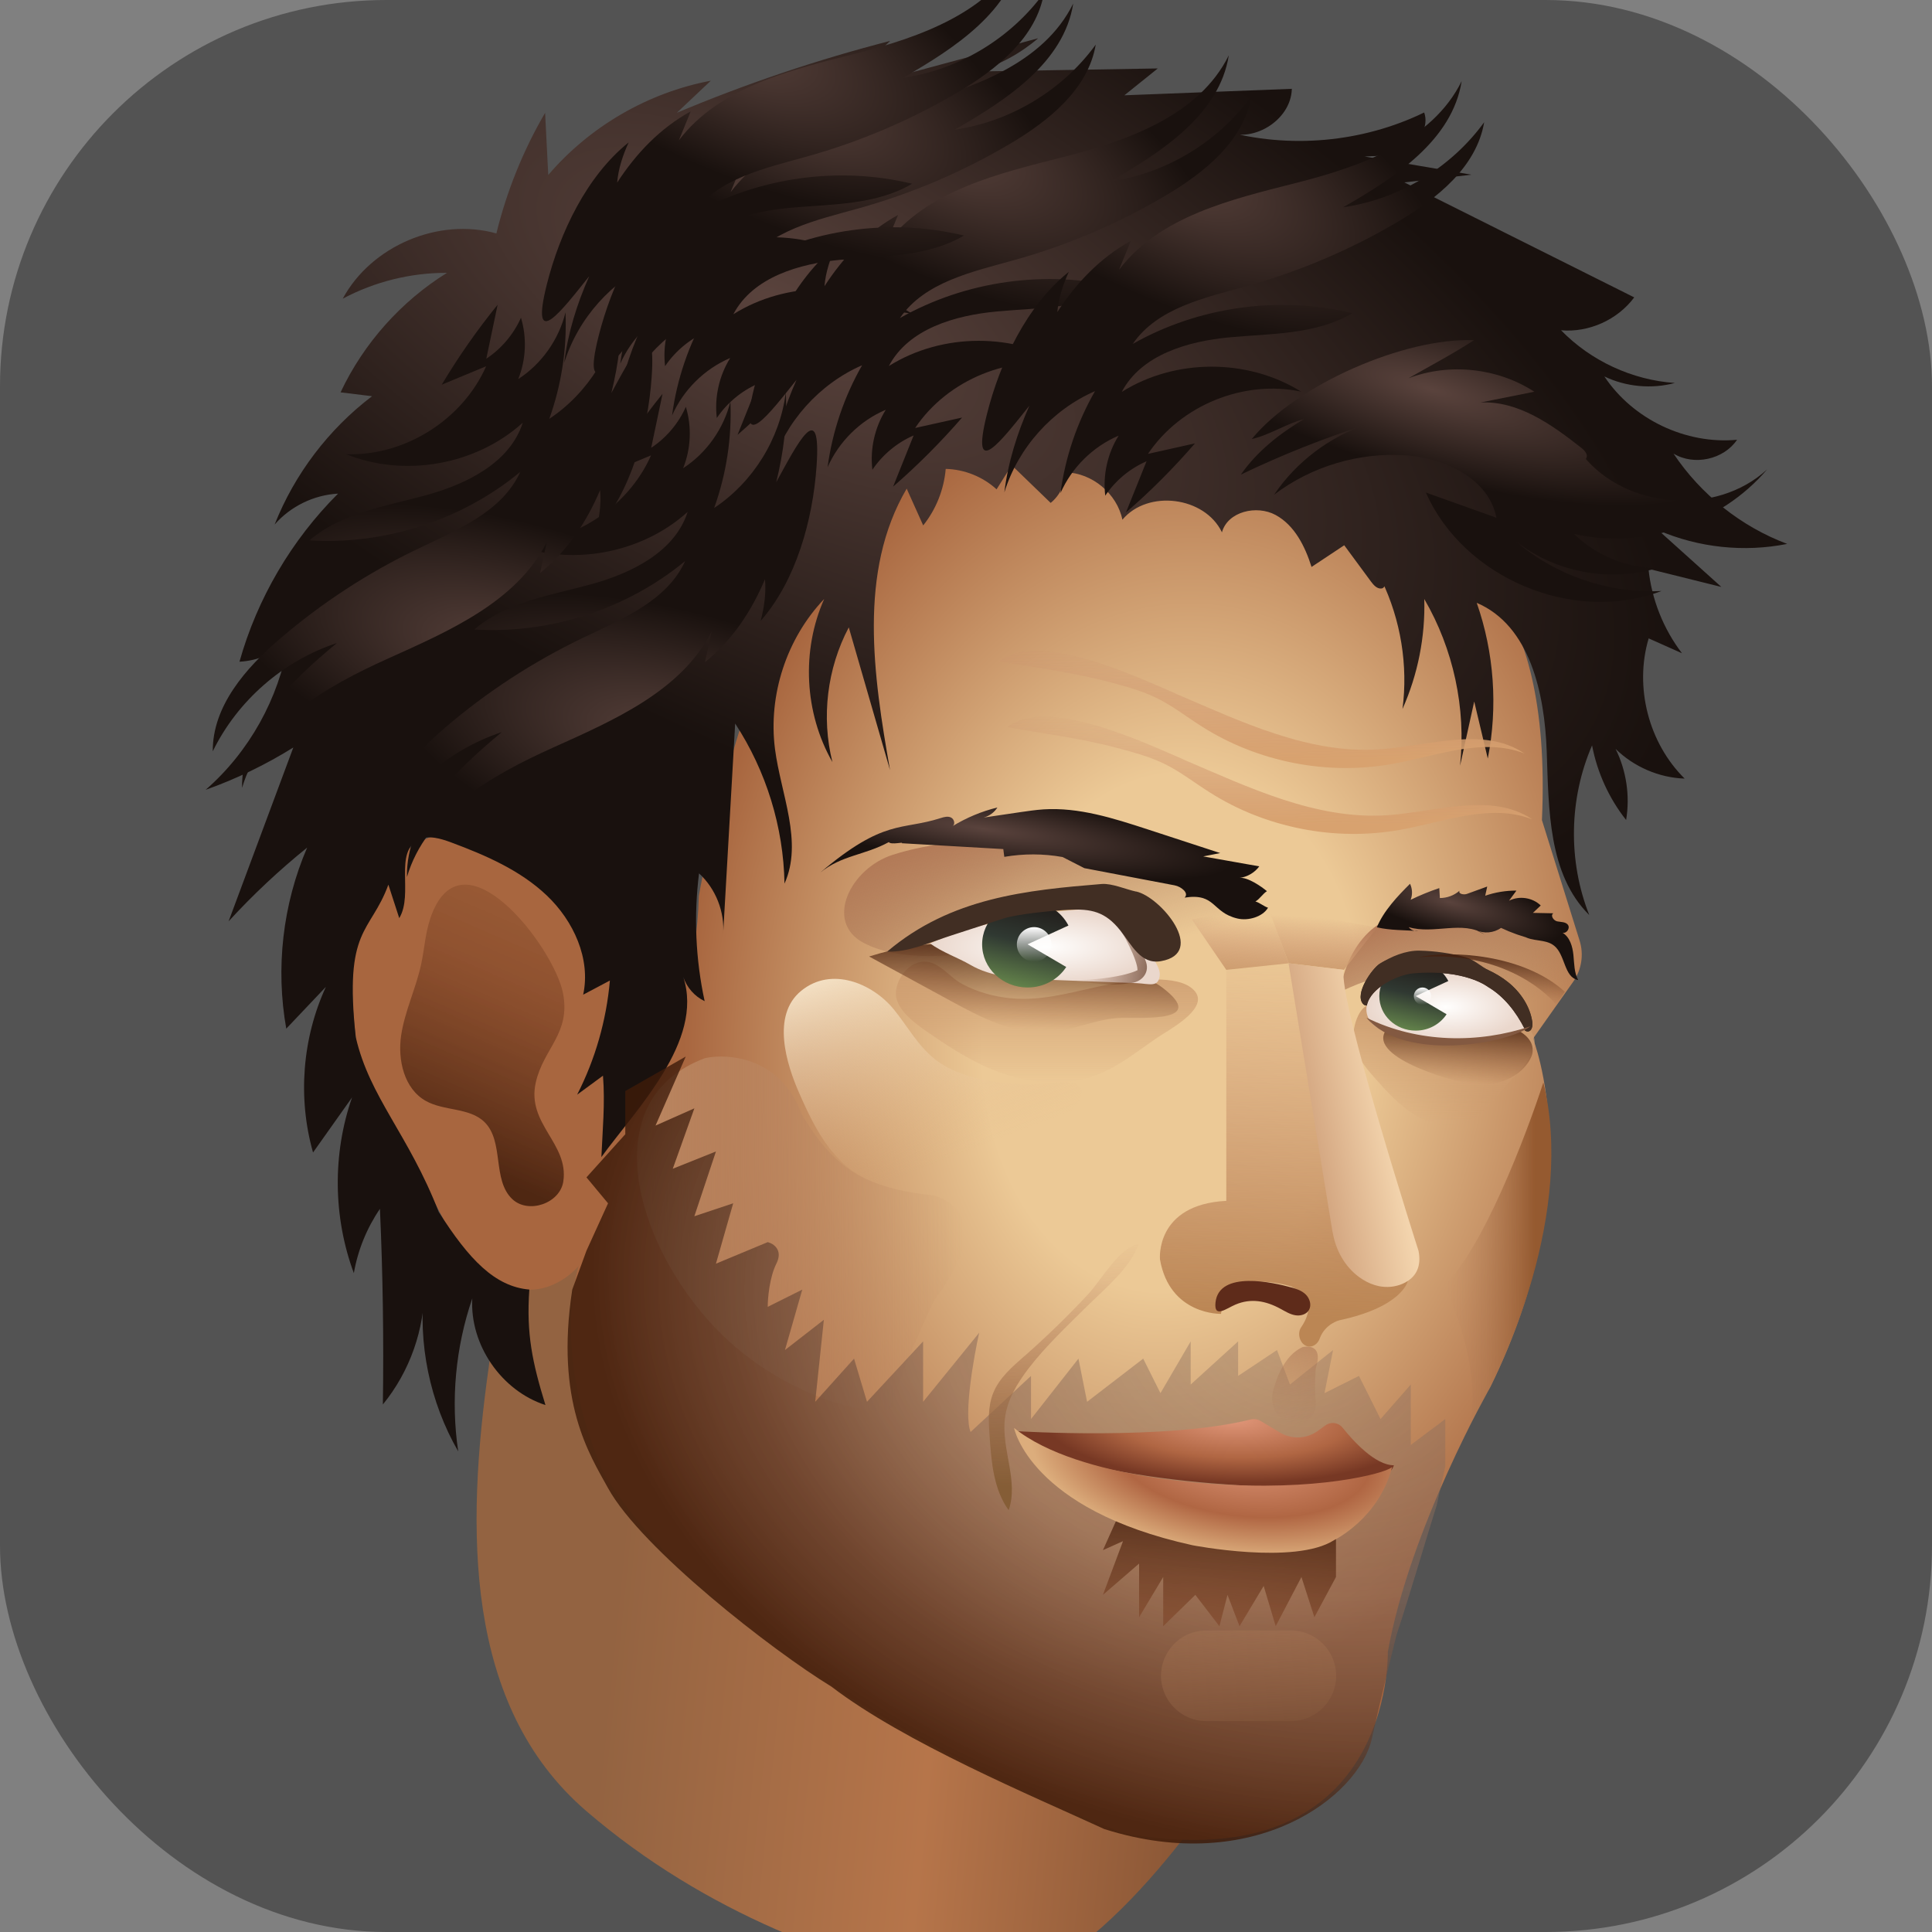 <svg width="40" height="40" viewBox="0 0 40 40" fill="none" xmlns="http://www.w3.org/2000/svg">
<rect x="0" y="0" width="40" height="40" fill="#808080" stroke="none"/>
<rect width="40" height="40" rx="8" fill="black" fill-opacity="0.35"/>
<g clip-path="url(#clip0_13923_534)">
<path d="M12.138 37.495C9.595 35.307 9.65 31.631 10.118 28.309C10.209 27.66 10.259 27.027 10.236 26.467L11.979 26.213C11.979 26.213 18.998 33.233 19.089 32.863C19.181 32.493 25.185 37.111 25.185 37.111C25.185 37.111 22.267 41.635 19.857 41.14C17.508 40.657 14.627 39.635 12.138 37.495Z" fill="url(#paint0_linear_13923_534)"/>
<path d="M29.221 11.098C30.062 11.246 32.146 12.102 31.924 16.979L32.704 19.474C32.795 19.763 32.745 20.08 32.57 20.328L31.739 21.504C31.739 21.504 32.94 24.46 30.861 28.708C30.861 28.708 29.194 31.619 28.733 34.205C28.733 34.205 28.862 38.951 23.283 37.957C23.283 37.957 15.393 35.08 12.53 30.555C12.53 30.555 11.422 28.34 11.976 26.215C11.976 26.215 10.684 27.785 9.206 25.291C9.206 25.291 8.375 23.72 7.451 21.967C7.451 21.967 7.095 20.451 7.465 19C7.939 17.144 10.303 16.481 11.613 17.878C11.65 17.917 11.686 17.959 11.722 18.001C11.768 18.057 11.809 18.119 11.845 18.184L13.084 20.396C13.084 20.396 14.376 21.688 14.469 18.548C14.469 18.548 15.207 14.3 16.5 12.453C16.5 12.453 17.695 10.097 19.172 9.543C19.172 9.543 24.303 9.647 28.365 10.898C28.645 10.984 28.931 11.046 29.219 11.096L29.221 11.098Z" fill="url(#paint1_radial_13923_534)"/>
<path d="M24.095 21.397C23.567 21.73 23.119 22.161 22.467 22.333C21.892 22.484 21.243 22.401 20.694 22.201C20.145 22.001 19.683 21.697 19.235 21.39C18.947 21.192 18.651 20.973 18.564 20.69C18.478 20.407 18.742 19.919 19.132 19.909C19.433 19.902 19.646 20.216 19.884 20.351C20.248 20.558 20.701 20.674 21.161 20.68C21.752 20.685 22.315 20.511 22.887 20.396C23.32 20.309 24.254 20.165 24.641 20.435C25.118 20.768 24.417 21.195 24.097 21.397H24.095Z" fill="url(#paint2_linear_13923_534)"/>
<path d="M31.348 22.29C31.031 22.623 30.762 23.054 30.371 23.226C30.026 23.377 29.637 23.294 29.307 23.094C28.978 22.894 28.701 22.59 28.432 22.283C28.259 22.085 28.081 21.866 28.029 21.583C27.977 21.3 28.136 20.812 28.37 20.802C28.551 20.795 28.678 21.109 28.821 21.244C29.04 21.451 29.312 21.567 29.588 21.573C29.942 21.578 30.28 21.404 30.623 21.289C30.883 21.203 31.443 21.058 31.676 21.328C31.962 21.661 31.541 22.088 31.349 22.29H31.348Z" fill="url(#paint3_linear_13923_534)"/>
<path d="M16.593 23.06C16.164 21.891 15.087 21.804 14.602 21.906C12.307 22.753 13.123 25.721 14.807 27.491C16.311 29.072 18.506 29.447 18.506 29.062C18.506 28.754 19.068 27.497 19.349 26.907C20.329 25.615 20.038 24.984 19.349 24.753C17.895 24.599 17.257 24.183 16.593 23.06Z" fill="url(#paint4_linear_13923_534)"/>
<path d="M19.345 21.921C19.632 22.151 19.99 22.276 20.351 22.353C20.858 22.462 21.384 22.482 21.898 22.414C22.088 22.389 22.347 22.398 22.386 22.584C22.402 22.663 22.366 22.741 22.325 22.809C22.073 23.224 21.598 23.436 21.153 23.624L19.55 24.303C19.257 24.426 18.955 24.553 18.637 24.566C18.133 24.585 17.652 24.31 17.313 23.938C16.973 23.567 16.753 23.1 16.55 22.639C16.285 22.041 15.963 21.022 16.589 20.513C17.214 20.003 18.061 20.359 18.501 20.893C18.782 21.236 18.994 21.639 19.346 21.921H19.345Z" fill="url(#paint5_linear_13923_534)"/>
<path d="M19.631 19.78C18.81 19.835 18.25 19.717 17.878 19.52C17.061 19.087 17.606 17.975 18.488 17.696C19.796 17.28 21.295 17.392 22.044 17.546C23.579 17.708 24.521 18.106 25.066 18.507C25.63 18.923 25.718 19.853 25.093 20.173C24.732 20.359 24.33 20.262 24.099 20.138C23.67 19.852 23.027 19.185 22.759 18.887C21.401 18.672 20.108 19.393 19.631 19.78Z" fill="url(#paint6_linear_13923_534)"/>
<path d="M8.91 19.013C8.806 19.315 8.788 19.64 8.722 19.953C8.615 20.457 8.381 20.929 8.305 21.438C8.23 21.947 8.368 22.544 8.817 22.794C9.197 23.007 9.723 22.927 10.032 23.232C10.441 23.636 10.187 24.426 10.604 24.824C10.936 25.142 11.595 24.916 11.663 24.46C11.78 23.67 10.897 23.273 11.093 22.41C11.254 21.702 11.815 21.399 11.658 20.569C11.477 19.617 9.558 17.106 8.91 19.011V19.013Z" fill="url(#paint7_linear_13923_534)"/>
<path d="M14.147 20.228C14.219 20.444 14.382 20.63 14.589 20.728C14.401 19.862 14.362 18.963 14.473 18.082C14.819 18.4 15.009 18.881 14.971 19.351L15.221 14.981C15.863 15.96 16.222 17.124 16.242 18.294C16.631 17.43 16.167 16.445 16.045 15.505C15.902 14.388 16.287 13.216 17.064 12.401C16.588 13.469 16.653 14.761 17.234 15.777C17.001 14.847 17.125 13.836 17.573 12.989L18.427 15.943C18.081 13.984 17.764 11.831 18.772 10.117L19.114 10.878C19.38 10.546 19.544 10.133 19.58 9.708C19.966 9.717 20.349 9.87 20.633 10.131L20.947 9.633L21.753 10.412C21.941 10.26 22.057 10.022 22.062 9.779C22.613 9.792 23.127 10.22 23.238 10.76C23.765 10.129 24.945 10.28 25.299 11.021C25.418 10.59 26.017 10.449 26.41 10.662C26.803 10.875 27.02 11.312 27.154 11.738L27.831 11.289L28.383 12.038C28.439 12.115 28.515 12.199 28.608 12.183C28.701 12.167 28.692 11.981 28.605 12.013C29.001 12.835 29.155 13.775 29.037 14.679C29.355 13.966 29.511 13.182 29.488 12.402C30.091 13.435 30.356 14.663 30.229 15.853L30.522 14.524L30.803 15.705C31.014 14.636 30.935 13.511 30.574 12.481C31.677 12.951 31.98 14.357 32.023 15.555C32.066 16.752 32.052 18.101 32.904 18.945C32.461 17.828 32.483 16.536 32.962 15.433C33.069 15.995 33.314 16.531 33.667 16.977C33.75 16.481 33.673 15.957 33.449 15.505C33.828 15.877 34.348 16.102 34.879 16.12C34.132 15.383 33.834 14.223 34.134 13.217L34.824 13.525C34.438 13.021 34.195 12.408 34.13 11.777L35.639 12.152L34.336 10.98C35.169 11.339 36.112 11.439 37.002 11.261C36.048 10.903 35.213 10.238 34.648 9.391C35.072 9.649 35.687 9.515 35.964 9.105C34.902 9.204 33.807 8.682 33.217 7.794C33.667 8.01 34.195 8.058 34.677 7.929C33.794 7.869 32.937 7.472 32.32 6.838C32.895 6.889 33.49 6.621 33.835 6.157L29.075 3.776L30.465 3.617L28.253 3.24C28.553 3.231 28.866 3.219 29.13 3.076C29.395 2.933 29.588 2.611 29.486 2.329C28.201 2.953 26.685 3.088 25.311 2.701C25.904 2.999 26.73 2.504 26.746 1.839L23.279 1.973L23.971 1.417L20.225 1.48C20.69 1.344 21.126 1.108 21.494 0.792L17.337 1.914L18.429 0.847C16.923 1.235 15.445 1.732 14.012 2.336L14.717 1.671C13.418 1.916 12.21 2.617 11.351 3.623L11.286 2.336C10.832 3.113 10.491 3.959 10.277 4.833C9.079 4.498 7.687 5.09 7.096 6.184C7.757 5.831 8.506 5.646 9.254 5.649C8.304 6.239 7.528 7.109 7.051 8.123L7.703 8.203C6.806 8.884 6.1 9.813 5.686 10.86C6.014 10.483 6.499 10.247 6.999 10.22C6.036 11.18 5.326 12.39 4.958 13.7C5.328 13.68 5.691 13.532 5.97 13.285C5.773 14.463 5.158 15.567 4.258 16.352C4.892 16.127 5.502 15.832 6.073 15.476L4.733 19.075C5.235 18.527 5.78 18.016 6.359 17.549C5.854 18.72 5.702 20.042 5.927 21.297L6.747 20.432C6.258 21.495 6.161 22.733 6.481 23.861L7.289 22.721C6.881 23.89 6.896 25.2 7.326 26.359C7.408 25.884 7.594 25.427 7.866 25.028C7.927 26.377 7.946 27.727 7.927 29.078C8.484 28.397 8.795 27.517 8.786 26.638C8.647 27.811 8.897 29.027 9.487 30.05C9.329 28.992 9.431 27.895 9.778 26.883C9.724 27.841 10.38 28.795 11.293 29.09C11.022 28.211 10.895 27.616 10.959 26.699C10.245 26.638 9.708 26.073 9.083 25.091C8.457 23.482 7.653 22.721 7.366 21.474C7.117 19.193 7.668 19.334 8.041 18.316L8.266 19.009C8.568 18.507 8.146 17.639 8.674 17.385C8.879 17.285 9.124 17.362 9.337 17.44C10.052 17.706 10.77 18.016 11.322 18.541C11.874 19.066 12.235 19.851 12.074 20.594L12.627 20.301C12.555 21.123 12.325 21.929 11.949 22.664C12.128 22.533 12.305 22.401 12.484 22.271C12.53 22.835 12.475 23.398 12.451 23.956C13.165 22.969 14.58 21.556 14.147 20.23V20.228Z" fill="url(#paint8_radial_13923_534)"/>
<path d="M29.167 7.829C30.012 7.509 31.008 7.617 31.766 8.11L30.654 8.333C31.435 8.296 32.13 8.791 32.743 9.275C32.811 9.329 32.886 9.414 32.841 9.49C32.797 9.565 32.681 9.409 32.766 9.422C33.656 10.544 35.531 10.691 36.585 9.72C35.629 10.844 34.028 11.38 32.588 11.055C33.042 11.496 33.669 11.757 34.303 11.764C33.32 12.059 32.202 11.848 31.394 11.214C32.216 11.92 33.317 12.293 34.4 12.236C32.582 12.928 30.306 11.975 29.521 10.197L30.981 10.719C30.829 9.918 29.927 9.484 29.112 9.427C28.143 9.359 27.153 9.654 26.379 10.242C26.84 9.559 27.534 9.036 28.318 8.778C27.409 9.075 26.553 9.411 25.691 9.826C26.024 9.345 26.501 8.971 27.001 8.675C26.626 8.773 26.283 9.009 25.917 9.089C26.844 7.96 29.089 6.984 30.518 7.043C30.084 7.325 29.618 7.57 29.165 7.829H29.167Z" fill="url(#paint9_radial_13923_534)"/>
<path d="M18.593 4.449L18.348 5.05C19.186 3.943 20.664 3.595 22.008 3.253C23.352 2.912 24.828 2.389 25.441 1.145C25.248 2.367 24.063 3.139 22.989 3.756C24.143 3.589 25.221 2.939 25.907 1.995C25.75 2.919 24.935 3.575 24.129 4.051C23.15 4.63 22.094 5.08 20.998 5.385C20.128 5.628 19.143 5.838 18.632 6.585C19.996 5.813 21.654 5.58 23.177 5.948C22.428 6.393 21.504 6.368 20.637 6.449C19.77 6.529 18.809 6.808 18.403 7.578C19.508 6.885 21.009 6.881 22.117 7.573C20.932 7.321 19.62 7.855 18.947 8.861L19.919 8.645C19.477 9.154 19 9.633 18.491 10.075L18.916 9.015C18.571 9.165 18.271 9.415 18.062 9.726C18.01 9.297 18.11 8.851 18.339 8.484C17.806 8.709 17.367 9.145 17.134 9.674C17.233 8.933 17.478 8.211 17.849 7.562C16.963 7.948 16.259 8.734 15.973 9.658C16.05 9.033 16.237 8.438 16.491 7.864C15.941 8.549 15.251 9.476 15.614 8.032C15.883 6.963 16.436 5.793 17.308 5.092C17.188 5.355 17.093 5.637 17.07 5.925C17.463 5.319 17.956 4.801 18.595 4.449H18.593Z" fill="url(#paint10_radial_13923_534)"/>
<path d="M23.414 4.984L23.169 5.585C24.007 4.479 25.485 4.13 26.829 3.789C28.173 3.448 29.649 2.924 30.262 1.68C30.069 2.903 28.884 3.675 27.81 4.291C28.965 4.125 30.042 3.474 30.728 2.531C30.571 3.455 29.756 4.111 28.95 4.586C27.971 5.165 26.915 5.615 25.819 5.921C24.949 6.164 23.964 6.373 23.453 7.12C24.817 6.348 26.475 6.116 27.998 6.484C27.249 6.929 26.325 6.904 25.458 6.984C24.592 7.065 23.63 7.343 23.225 8.114C24.329 7.42 25.83 7.417 26.938 8.108C25.753 7.856 24.442 8.391 23.768 9.397L24.74 9.18C24.299 9.69 23.822 10.169 23.312 10.61L23.738 9.55C23.393 9.7 23.092 9.951 22.883 10.262C22.831 9.833 22.931 9.386 23.16 9.02C22.628 9.245 22.188 9.681 21.956 10.21C22.054 9.468 22.299 8.746 22.671 8.098C21.784 8.484 21.08 9.27 20.794 10.194C20.871 9.568 21.059 8.973 21.312 8.4C20.762 9.084 20.072 10.011 20.435 8.568C20.705 7.499 21.257 6.328 22.129 5.628C22.009 5.89 21.915 6.173 21.891 6.461C22.285 5.855 22.778 5.337 23.416 4.984H23.414Z" fill="url(#paint11_radial_13923_534)"/>
<path d="M14.595 13.712L14.732 13.078C14.099 14.313 12.704 14.913 11.44 15.483C10.176 16.053 8.814 16.826 8.426 18.157C8.404 16.92 9.436 15.953 10.387 15.159C9.279 15.524 8.331 16.352 7.819 17.401C7.813 16.463 8.502 15.676 9.213 15.067C10.076 14.327 11.038 13.7 12.064 13.208C12.878 12.818 13.812 12.44 14.185 11.616C12.977 12.613 11.384 13.13 9.82 13.033C10.48 12.464 11.395 12.328 12.234 12.098C13.074 11.868 13.972 11.427 14.237 10.598C13.271 11.472 11.793 11.737 10.582 11.249C11.792 11.291 12.991 10.536 13.479 9.428L12.559 9.811C12.906 9.232 13.292 8.678 13.717 8.154L13.482 9.272C13.796 9.064 14.048 8.765 14.2 8.423C14.325 8.836 14.305 9.294 14.143 9.694C14.628 9.38 14.985 8.874 15.122 8.313C15.154 9.06 15.039 9.813 14.786 10.517C15.591 9.983 16.148 9.086 16.269 8.126C16.302 8.756 16.221 9.374 16.071 9.983C16.494 9.214 17.012 8.18 16.905 9.665C16.826 10.764 16.485 12.013 15.749 12.855C15.821 12.575 15.865 12.281 15.838 11.993C15.556 12.658 15.161 13.255 14.594 13.712L14.595 13.712Z" fill="url(#paint12_radial_13923_534)"/>
<path d="M11.181 11.867L11.318 11.233C10.685 12.468 9.29 13.068 8.026 13.638C6.762 14.208 5.4 14.98 5.012 16.312C4.99 15.075 6.022 14.108 6.973 13.314C5.865 13.679 4.917 14.507 4.405 15.555C4.399 14.618 5.088 13.831 5.799 13.222C6.662 12.482 7.624 11.854 8.65 11.363C9.464 10.972 10.398 10.595 10.771 9.771C9.563 10.768 7.97 11.285 6.406 11.188C7.066 10.619 7.981 10.483 8.82 10.253C9.66 10.023 10.558 9.581 10.823 8.752C9.856 9.627 8.379 9.892 7.167 9.404C8.378 9.446 9.577 8.691 10.065 7.583L9.145 7.965C9.491 7.387 9.878 6.832 10.303 6.309L10.068 7.427C10.382 7.219 10.634 6.92 10.786 6.578C10.911 6.991 10.891 7.448 10.729 7.849C11.214 7.534 11.571 7.029 11.708 6.467C11.74 7.215 11.625 7.968 11.372 8.672C12.177 8.137 12.734 7.241 12.855 6.281C12.888 6.91 12.807 7.529 12.657 8.138C13.079 7.368 13.598 6.335 13.491 7.82C13.412 8.919 13.072 10.168 12.335 11.01C12.407 10.73 12.451 10.435 12.424 10.148C12.142 10.813 11.746 11.409 11.179 11.867L11.181 11.867Z" fill="url(#paint13_radial_13923_534)"/>
<path d="M15.372 3.377L15.127 3.978C15.965 2.872 17.443 2.523 18.787 2.182C20.131 1.84 21.607 1.317 22.22 0.073C22.027 1.295 20.842 2.067 19.768 2.684C20.923 2.518 22 1.867 22.686 0.924C22.529 1.848 21.714 2.503 20.908 2.979C19.929 3.558 18.873 4.008 17.777 4.314C16.907 4.557 15.922 4.766 15.411 5.513C16.775 4.741 18.433 4.508 19.956 4.877C19.207 5.322 18.283 5.297 17.416 5.377C16.55 5.457 15.588 5.736 15.183 6.506C16.287 5.813 17.788 5.809 18.896 6.501C17.711 6.249 16.4 6.783 15.726 7.79L16.698 7.573C16.257 8.083 15.78 8.562 15.27 9.003L15.695 7.943C15.351 8.093 15.05 8.344 14.841 8.654C14.789 8.226 14.889 7.779 15.118 7.412C14.586 7.638 14.146 8.074 13.914 8.603C14.012 7.861 14.257 7.139 14.629 6.49C13.742 6.876 13.038 7.663 12.752 8.587C12.829 7.961 13.017 7.366 13.27 6.792C12.72 7.477 12.03 8.404 12.393 6.96C12.663 5.892 13.215 4.721 14.087 4.021C13.967 4.283 13.873 4.566 13.849 4.853C14.243 4.248 14.736 3.729 15.374 3.377H15.372Z" fill="url(#paint14_radial_13923_534)"/>
<path d="M14.301 2.304L14.056 2.905C14.894 1.799 16.372 1.45 17.716 1.109C19.06 0.767 20.536 0.244 21.149 -1C20.956 0.222 19.771 0.994 18.697 1.611C19.851 1.445 20.929 0.794 21.615 -0.149C21.458 0.775 20.643 1.43 19.837 1.906C18.858 2.485 17.802 2.935 16.706 3.241C15.836 3.484 14.851 3.693 14.34 4.44C15.704 3.668 17.362 3.435 18.884 3.804C18.136 4.249 17.212 4.224 16.345 4.304C15.478 4.384 14.517 4.663 14.111 5.433C15.216 4.74 16.717 4.736 17.825 5.428C16.64 5.176 15.328 5.71 14.655 6.717L15.627 6.5C15.185 7.01 14.708 7.489 14.199 7.93L14.624 6.87C14.279 7.02 13.979 7.271 13.77 7.581C13.718 7.153 13.818 6.706 14.047 6.339C13.514 6.565 13.075 7.001 12.842 7.53C12.941 6.788 13.186 6.066 13.557 5.417C12.671 5.803 11.967 6.59 11.681 7.514C11.758 6.888 11.945 6.293 12.199 5.719C11.649 6.404 10.959 7.331 11.322 5.887C11.591 4.819 12.144 3.648 13.016 2.948C12.896 3.21 12.801 3.493 12.778 3.78C13.171 3.175 13.665 2.656 14.303 2.304H14.301Z" fill="url(#paint15_radial_13923_534)"/>
<path d="M29.898 26.61C30.685 25.895 31.596 23.512 31.954 22.41C32.597 25.055 31.209 28.218 30.435 29.469C30.649 28.468 30.166 27.146 29.898 26.61Z" fill="url(#paint16_linear_13923_534)"/>
<path d="M24.672 19.031L25.389 20.08L26.682 19.944L26.257 18.791L24.672 19.031Z" fill="url(#paint17_linear_13923_534)"/>
<path d="M24.496 15.722C25.852 16.301 27.248 16.976 28.72 16.878C29.744 16.81 30.874 16.392 31.724 16.964C30.859 16.626 29.905 17.016 28.992 17.18C27.641 17.423 26.202 17.141 25.044 16.404C24.733 16.208 24.442 15.979 24.111 15.816C23.802 15.665 23.466 15.575 23.134 15.486C22.376 15.284 21.61 15.191 20.855 15.055C21.669 14.408 23.697 15.379 24.497 15.72L24.496 15.722Z" fill="url(#paint18_linear_13923_534)"/>
<path d="M24.334 14.358C25.69 14.937 27.086 15.613 28.558 15.514C29.582 15.446 30.712 15.028 31.562 15.6C30.697 15.262 29.743 15.652 28.83 15.816C27.479 16.059 26.04 15.777 24.882 15.041C24.571 14.844 24.28 14.615 23.949 14.453C23.64 14.301 23.304 14.211 22.972 14.122C22.214 13.92 21.448 13.827 20.693 13.691C21.506 13.045 23.535 14.015 24.335 14.356L24.334 14.358Z" fill="url(#paint19_linear_13923_534)"/>
<path d="M25.666 18.176C25.827 18.155 25.977 18.066 26.072 17.937L24.911 17.731L25.263 17.662L23.751 17.168C23.054 16.941 22.337 16.711 21.605 16.757C21.445 16.768 21.287 16.791 21.129 16.814L20.364 16.927C20.482 16.897 20.586 16.82 20.65 16.718C20.322 16.798 20.005 16.931 19.716 17.108C19.784 17.075 19.759 16.961 19.692 16.927C19.626 16.893 19.544 16.915 19.473 16.938C18.66 17.199 18.311 16.941 16.981 18.067C17.43 17.703 17.895 17.71 18.402 17.435C18.447 17.499 18.736 17.422 18.667 17.458L20.772 17.579L20.793 17.74C21.192 17.672 21.601 17.672 22 17.744L22.45 17.974L24.319 18.33C24.453 18.355 24.625 18.489 24.526 18.584C25.175 18.484 25.086 18.889 25.616 19.016C25.845 19.072 26.145 18.979 26.253 18.793C26.174 18.77 26.076 18.686 25.992 18.664C26.076 18.619 26.149 18.5 26.23 18.451C26.126 18.36 25.827 18.155 25.666 18.176Z" fill="url(#paint20_radial_13923_534)"/>
<path d="M30.583 22.46C30.988 22.478 31.422 22.328 31.646 21.988C31.692 21.917 31.73 21.836 31.733 21.751C31.742 21.527 31.528 21.361 31.319 21.284C30.89 21.123 30.431 21.168 29.986 21.218C29.71 21.25 28.865 21.082 28.692 21.334C28.295 21.912 30.234 22.444 30.584 22.46H30.583Z" fill="url(#paint21_linear_13923_534)"/>
<path d="M29.272 18.926C28.2 18.926 27.783 20.058 27.753 20.535C29.754 19.534 31.327 20.594 31.595 21.339C32.167 21.196 32.489 20.505 32.578 20.177C32.221 18.658 29.897 18.926 29.808 18.926H29.272Z" fill="url(#paint22_linear_13923_534)"/>
<path d="M29.195 18.302C29.243 18.404 29.247 18.525 29.206 18.629C29.399 18.536 29.595 18.455 29.799 18.387L29.811 18.593C29.96 18.593 30.106 18.539 30.219 18.441C30.185 18.506 30.305 18.532 30.372 18.507L30.791 18.355L30.75 18.545C30.957 18.473 31.177 18.438 31.396 18.439L31.243 18.648C31.454 18.541 31.729 18.582 31.899 18.747L31.738 18.9L32.161 18.909C32.093 18.95 32.161 19.059 32.24 19.076C32.319 19.092 32.413 19.083 32.462 19.147C32.513 19.217 32.435 19.333 32.351 19.311C32.503 19.403 32.558 19.596 32.576 19.773C32.594 19.949 32.59 20.135 32.674 20.291C32.378 20.235 32.412 19.765 32.174 19.578C31.997 19.436 31.722 19.501 31.534 19.374L31.75 19.447C31.518 19.392 31.293 19.313 31.077 19.211C30.928 19.317 30.723 19.335 30.558 19.256L30.733 19.344C30.29 19.049 29.676 19.352 29.166 19.195C29.209 19.254 29.288 19.286 29.361 19.276C29.081 19.256 28.779 19.263 28.507 19.199C28.643 18.863 28.938 18.55 29.195 18.296V18.302Z" fill="url(#paint23_radial_13923_534)"/>
<path d="M28.561 19.956C28.801 19.801 29.099 19.772 29.384 19.778C29.705 19.785 30.027 19.831 30.34 19.915C30.658 20.001 30.969 20.13 31.224 20.335C31.48 20.541 31.678 20.834 31.725 21.159C31.737 21.239 31.714 21.352 31.632 21.356C31.567 21.358 31.528 21.286 31.501 21.227C31.323 20.843 30.96 20.564 30.559 20.421C30.159 20.278 29.725 20.26 29.303 20.294C29.2 20.303 29.094 20.314 28.996 20.351C28.801 20.423 28.37 20.966 28.217 20.78C28.043 20.569 28.408 20.056 28.561 19.956Z" fill="#412E23"/>
<path d="M29.257 20.152C28.898 20.184 28.201 20.524 28.299 20.985C28.339 21.171 28.503 21.303 28.691 21.335L29.509 21.474C29.74 21.514 29.972 21.553 30.204 21.557C30.667 21.564 31.119 21.43 31.563 21.297C31.387 20.953 31.141 20.631 30.807 20.434C30.807 20.434 30.335 20.057 29.256 20.152H29.257Z" fill="url(#paint24_radial_13923_534)"/>
<path d="M29.311 20.622L29.986 20.311C29.863 20.074 29.609 19.909 29.311 19.909C28.894 19.909 28.557 20.228 28.557 20.623C28.557 21.019 28.894 21.338 29.311 21.338C29.581 21.338 29.817 21.202 29.95 20.999L29.311 20.623V20.622Z" fill="url(#paint25_linear_13923_534)"/>
<path fill-rule="evenodd" clip-rule="evenodd" d="M29.39 19.682C29.106 19.676 28.802 19.802 28.562 19.957C28.408 20.057 28.043 20.57 28.216 20.781C28.239 20.808 28.267 20.82 28.3 20.82C28.373 20.445 28.946 20.18 29.261 20.152C30.338 20.057 30.81 20.434 30.81 20.434C31.144 20.631 31.391 20.953 31.566 21.297C31.559 21.299 31.552 21.303 31.545 21.305C31.567 21.335 31.596 21.358 31.632 21.356C31.714 21.353 31.738 21.24 31.725 21.16C31.678 20.835 31.48 20.542 31.224 20.336C31.103 20.239 30.969 20.158 30.828 20.092C30.672 20.018 30.514 19.864 30.347 19.819C30.034 19.735 29.712 19.689 29.39 19.682Z" fill="#412E23"/>
<circle cx="29.451" cy="20.624" r="0.179" fill="url(#paint26_linear_13923_534)"/>
<path d="M29.147 26.524C29.147 26.524 29.038 27.057 27.726 27.336C27.726 27.336 27.434 27.41 27.325 27.709C27.292 27.802 27.213 27.879 27.114 27.879C26.934 27.879 26.837 27.629 26.939 27.48C27.123 27.209 27.215 26.861 26.738 26.637C26.738 26.637 25.382 26.185 25.28 27.202C25.28 27.202 24.218 27.234 24.016 26.074C24.016 26.074 23.909 24.939 25.389 24.862V20.08L26.683 19.944L29.147 26.526V26.524Z" fill="url(#paint27_linear_13923_534)"/>
<path d="M28.51 19.204L27.826 20.08L26.682 19.944L26.257 18.791L28.51 19.204Z" fill="url(#paint28_linear_13923_534)"/>
<path d="M27.591 25.509C27.652 25.881 27.843 26.228 28.148 26.447C28.334 26.58 28.567 26.674 28.831 26.637C28.831 26.637 29.503 26.569 29.369 25.897C29.369 25.897 27.687 20.654 27.822 20.08L26.678 19.944L27.589 25.511L27.591 25.509Z" fill="url(#paint29_linear_13923_534)"/>
<path d="M13.572 23.304L14.197 21.875L12.946 22.589V23.483L12.142 24.376L12.589 24.913L12.142 25.895L11.848 26.7C11.491 29.023 12.205 30.113 12.589 30.81C13.277 32.061 15.993 34.175 17.214 34.92C18.733 36.082 21.375 37.184 22.864 37.869C25.966 38.852 28.136 37.197 28.404 35.992C28.583 35.188 28.736 34.563 28.914 33.848C29.182 33.044 29.536 31.823 29.745 31.167L29.923 30.363V29.38L29.209 29.916V28.665L28.583 29.38L28.136 28.487L27.422 28.844L27.6 27.951L26.707 28.665L26.439 27.951L25.634 28.487V27.772L24.652 28.665V27.772L24.026 28.844L23.669 28.129L22.507 29.023L22.328 28.129L21.346 29.38V28.487L20.095 29.648C19.952 29.291 20.154 28.129 20.273 27.593L19.112 29.023V27.772L17.95 29.023L17.682 28.129L16.878 29.023L17.057 27.325L16.252 27.951L16.61 26.7L15.895 27.057C15.895 26.878 15.931 26.449 16.074 26.163C16.217 25.878 16.014 25.747 15.895 25.717L14.823 26.163L15.18 24.913L14.376 25.181L14.823 23.84L13.929 24.198L14.376 22.947L13.572 23.304Z" fill="url(#paint30_radial_13923_534)"/>
<path d="M22.835 32.094L23.251 31.167C24.183 32.279 26.578 32.009 27.66 31.793V32.65L27.213 33.483L26.945 32.65L26.412 33.669L26.163 32.835L25.663 33.669L25.414 33.02L25.247 33.669L24.748 33.02L24.083 33.669V32.65L23.584 33.483V32.372L22.835 33.02L23.251 31.908L22.835 32.094Z" fill="url(#paint31_linear_13923_534)"/>
<path d="M21.053 29.631C21.053 29.631 24.157 29.826 25.896 29.388C25.962 29.372 26.032 29.381 26.09 29.414L26.505 29.661C26.748 29.806 27.055 29.791 27.284 29.625L27.442 29.511C27.554 29.429 27.709 29.45 27.797 29.559C28.026 29.845 28.476 30.337 28.859 30.337C28.859 30.337 28.737 30.899 27.218 30.809C27.218 30.809 22.214 30.809 21.055 29.629L21.053 29.631Z" fill="url(#paint32_radial_13923_534)"/>
<path d="M24.682 31.991C24.682 31.991 26.814 32.408 27.622 31.886C27.622 31.886 28.556 31.436 28.824 30.363C28.824 30.453 27.559 30.846 25.452 30.742C25.452 30.742 22.362 30.667 20.995 29.564C20.995 29.564 21.319 31.251 24.684 31.991H24.682Z" fill="url(#paint33_radial_13923_534)"/>
<path d="M26.736 26.655C26.845 26.685 26.957 26.723 27.037 26.804C27.116 26.884 27.158 27.016 27.103 27.118C27.049 27.216 26.922 27.25 26.813 27.23C26.705 27.211 26.609 27.15 26.511 27.097C26.206 26.931 25.9 26.874 25.579 27.01C25.389 27.09 25.128 27.305 25.166 26.963C25.241 26.294 26.38 26.555 26.734 26.655H26.736Z" fill="#5E2B1A"/>
<path d="M21.213 28.073C20.958 28.297 20.688 28.527 20.563 28.842C20.447 29.129 20.468 29.453 20.49 29.762C20.527 30.286 20.575 30.84 20.883 31.267C21.095 30.663 20.727 30.002 20.806 29.365C20.852 28.983 21.06 28.638 21.296 28.331C21.653 27.866 22.084 27.464 22.5 27.051C22.849 26.704 23.419 26.236 23.57 25.759C23.179 25.818 22.79 26.515 22.532 26.792C22.114 27.241 21.674 27.668 21.215 28.073H21.213Z" fill="url(#paint34_linear_13923_534)"/>
<path d="M23.225 21.074C22.721 21.083 22.249 21.326 21.747 21.369C21.014 21.433 20.319 21.07 19.674 20.718L17.994 19.803C18.609 19.614 19.259 19.478 19.894 19.578C20.389 19.655 20.855 19.873 21.352 19.944C21.726 19.998 22.104 19.969 22.481 19.996C22.957 20.032 23.673 20.146 24.072 20.452C24.999 21.163 23.697 21.067 23.223 21.074H23.225Z" fill="url(#paint35_linear_13923_534)"/>
<path d="M23.588 19.433C23.512 19.308 23.433 19.18 23.324 19.081C23.029 18.813 22.586 18.808 22.187 18.843C21.21 18.933 20.154 19.137 19.255 19.532C19.507 19.716 19.843 19.832 20.084 19.973C20.529 20.234 21.069 20.259 21.583 20.28C22.234 20.305 22.884 20.33 23.535 20.355C23.796 20.366 23.994 20.459 24.012 20.178C24.024 19.975 23.687 19.601 23.587 19.435L23.588 19.433Z" fill="url(#paint36_radial_13923_534)"/>
<path d="M21.942 20.266C21.966 20.268 21.99 20.27 22.015 20.273C22.64 20.328 23.321 20.202 23.551 20.087C23.551 19.873 23.253 19.313 23.104 19.105C23.453 19.304 23.636 19.643 23.728 19.919C23.807 20.153 23.619 20.355 23.372 20.355C22.954 20.439 22.381 20.314 22.015 20.273C21.991 20.271 21.967 20.269 21.942 20.266Z" fill="url(#paint37_linear_13923_534)"/>
<path d="M21.276 19.55L22.121 19.162C21.967 18.864 21.65 18.658 21.276 18.658C20.755 18.658 20.334 19.057 20.334 19.552C20.334 20.046 20.755 20.445 21.276 20.445C21.614 20.445 21.909 20.275 22.075 20.021L21.276 19.552V19.55Z" fill="url(#paint38_linear_13923_534)"/>
<circle cx="21.41" cy="19.552" r="0.357" fill="url(#paint39_linear_13923_534)"/>
<path d="M23.521 18.459C23.311 18.414 23.02 18.285 22.809 18.302C21.263 18.429 19.689 18.581 18.369 19.701C18.806 19.721 19.267 19.503 19.689 19.37L20.782 19.015C21.085 18.92 21.807 18.853 22.122 18.836C22.593 18.812 22.884 18.874 23.194 19.264C23.432 19.564 23.616 19.973 24.035 19.9C24.997 19.732 24.032 18.567 23.521 18.457V18.459Z" fill="#412E23"/>
<path d="M26.793 29.492C26.473 29.46 26.277 29.124 26.355 28.811C26.434 28.498 26.607 28.057 26.966 27.891C26.966 27.891 27.42 27.771 27.243 28.323C27.243 28.323 27.208 28.716 27.24 29.002C27.267 29.244 27.106 29.478 26.864 29.494C26.841 29.494 26.818 29.494 26.793 29.494V29.492Z" fill="url(#paint40_linear_13923_534)"/>
<path d="M32.399 20.535C31.541 19.748 30.017 19.671 29.361 19.82C31.005 19.677 31.953 20.475 32.221 20.802L32.399 20.535Z" fill="url(#paint41_linear_13923_534)"/>
<path d="M28.29 21.07C29.362 21.6 30.613 21.606 31.685 21.249C31.239 21.606 29.076 22 28.29 21.07Z" fill="#835941"/>
<path d="M26.726 33.757H24.976C24.303 33.757 23.849 34.446 24.114 35.065C24.262 35.41 24.601 35.634 24.976 35.634H26.726C27.244 35.634 27.664 35.214 27.664 34.696C27.664 34.177 27.244 33.757 26.726 33.757Z" fill="url(#paint42_linear_13923_534)"/>
</g>
<defs>
<linearGradient id="paint0_linear_13923_534" x1="12.851" y1="31.973" x2="26.651" y2="33.364" gradientUnits="userSpaceOnUse">
<stop stop-color="#936341"/>
<stop offset="0.49" stop-color="#B6754A"/>
<stop offset="1" stop-color="#7E4E30"/>
</linearGradient>
<radialGradient id="paint1_radial_13923_534" cx="0" cy="0" r="1" gradientUnits="userSpaceOnUse" gradientTransform="translate(24.31 21.383) rotate(5.452) scale(10.816 14.608)">
<stop offset="0.365" stop-color="#ECC996"/>
<stop offset="0.938" stop-color="#A8663F"/>
</radialGradient>
<linearGradient id="paint2_linear_13923_534" x1="21.675" y1="19.909" x2="21.675" y2="22.411" gradientUnits="userSpaceOnUse">
<stop stop-color="#CD9C6F"/>
<stop offset="1" stop-color="#CE9D70" stop-opacity="0"/>
</linearGradient>
<linearGradient id="paint3_linear_13923_534" x1="29.896" y1="20.802" x2="29.896" y2="23.304" gradientUnits="userSpaceOnUse">
<stop stop-color="#CD9C6F"/>
<stop offset="1" stop-color="#CE9D70" stop-opacity="0"/>
</linearGradient>
<linearGradient id="paint4_linear_13923_534" x1="13.225" y1="24.348" x2="19.933" y2="24.348" gradientUnits="userSpaceOnUse">
<stop stop-color="#BA8661"/>
<stop offset="1" stop-color="#BA8661" stop-opacity="0"/>
</linearGradient>
<linearGradient id="paint5_linear_13923_534" x1="17.052" y1="19.501" x2="19.375" y2="25.577" gradientUnits="userSpaceOnUse">
<stop stop-color="#FFF5DF"/>
<stop offset="0.784" stop-color="#E2B786" stop-opacity="0"/>
</linearGradient>
<linearGradient id="paint6_linear_13923_534" x1="20.515" y1="16.871" x2="21.496" y2="20.279" gradientUnits="userSpaceOnUse">
<stop stop-color="#B17755"/>
<stop offset="1" stop-color="#A57758" stop-opacity="0"/>
</linearGradient>
<linearGradient id="paint7_linear_13923_534" x1="11.483" y1="16.389" x2="8.212" y2="23.917" gradientUnits="userSpaceOnUse">
<stop stop-color="#996037" stop-opacity="0.4"/>
<stop offset="0.479" stop-color="#7C4123" stop-opacity="0.56"/>
<stop offset="0.952" stop-color="#3D1A09" stop-opacity="0.83"/>
</linearGradient>
<radialGradient id="paint8_radial_13923_534" cx="0" cy="0" r="1" gradientUnits="userSpaceOnUse" gradientTransform="translate(16.142 6.326) rotate(26.905) scale(20.418 8.817)">
<stop stop-color="#5A433D"/>
<stop offset="1" stop-color="#19110E"/>
</radialGradient>
<radialGradient id="paint9_radial_13923_534" cx="0" cy="0" r="1" gradientUnits="userSpaceOnUse" gradientTransform="translate(29.645 8.066) rotate(15.784) scale(6.295 1.763)">
<stop stop-color="#5A433D"/>
<stop offset="1" stop-color="#19110E"/>
</radialGradient>
<radialGradient id="paint10_radial_13923_534" cx="0" cy="0" r="1" gradientUnits="userSpaceOnUse" gradientTransform="translate(19.285 2.834) rotate(26.008) scale(6.431 2.712)">
<stop stop-color="#5A433D"/>
<stop offset="1" stop-color="#19110E"/>
</radialGradient>
<radialGradient id="paint11_radial_13923_534" cx="0" cy="0" r="1" gradientUnits="userSpaceOnUse" gradientTransform="translate(24.107 3.369) rotate(26.008) scale(6.431 2.712)">
<stop stop-color="#5A433D"/>
<stop offset="1" stop-color="#19110E"/>
</radialGradient>
<radialGradient id="paint12_radial_13923_534" cx="0" cy="0" r="1" gradientUnits="userSpaceOnUse" gradientTransform="translate(14.194 15.423) rotate(-164.011) scale(6.431 2.712)">
<stop stop-color="#5A433D"/>
<stop offset="1" stop-color="#19110E"/>
</radialGradient>
<radialGradient id="paint13_radial_13923_534" cx="0" cy="0" r="1" gradientUnits="userSpaceOnUse" gradientTransform="translate(10.78 13.578) rotate(-164.011) scale(6.431 2.712)">
<stop stop-color="#5A433D"/>
<stop offset="1" stop-color="#19110E"/>
</radialGradient>
<radialGradient id="paint14_radial_13923_534" cx="0" cy="0" r="1" gradientUnits="userSpaceOnUse" gradientTransform="translate(16.064 1.762) rotate(26.008) scale(6.431 2.712)">
<stop stop-color="#5A433D"/>
<stop offset="1" stop-color="#19110E"/>
</radialGradient>
<radialGradient id="paint15_radial_13923_534" cx="0" cy="0" r="1" gradientUnits="userSpaceOnUse" gradientTransform="translate(14.993 0.689) rotate(26.008) scale(6.431 2.712)">
<stop stop-color="#5A433D"/>
<stop offset="1" stop-color="#19110E"/>
</radialGradient>
<linearGradient id="paint16_linear_13923_534" x1="31.775" y1="24.465" x2="29.988" y2="24.465" gradientUnits="userSpaceOnUse">
<stop stop-color="#955A30"/>
<stop offset="1" stop-color="#BA8661" stop-opacity="0"/>
</linearGradient>
<linearGradient id="paint17_linear_13923_534" x1="25.769" y1="19.015" x2="25.683" y2="20.093" gradientUnits="userSpaceOnUse">
<stop stop-color="#C88B6D" stop-opacity="0"/>
<stop offset="1" stop-color="#CE9E70"/>
</linearGradient>
<linearGradient id="paint18_linear_13923_534" x1="24.424" y1="14.718" x2="24.413" y2="17.174" gradientUnits="userSpaceOnUse">
<stop stop-color="#C88B6D" stop-opacity="0"/>
<stop offset="0.954" stop-color="#D8A26F"/>
</linearGradient>
<linearGradient id="paint19_linear_13923_534" x1="24.262" y1="13.354" x2="24.251" y2="15.81" gradientUnits="userSpaceOnUse">
<stop stop-color="#C88B6D" stop-opacity="0"/>
<stop offset="0.954" stop-color="#D8A26F"/>
</linearGradient>
<radialGradient id="paint20_radial_13923_534" cx="0" cy="0" r="1" gradientUnits="userSpaceOnUse" gradientTransform="translate(20.346 17.156) rotate(8.068) scale(5.207 0.774)">
<stop stop-color="#5A433D"/>
<stop offset="1" stop-color="#19110E"/>
</radialGradient>
<linearGradient id="paint21_linear_13923_534" x1="30.931" y1="21.172" x2="30.855" y2="22.467" gradientUnits="userSpaceOnUse">
<stop stop-color="#3D1A09" stop-opacity="0.83"/>
<stop offset="0.99" stop-color="#7C4123" stop-opacity="0"/>
</linearGradient>
<linearGradient id="paint22_linear_13923_534" x1="29.908" y1="18.454" x2="31.091" y2="21.038" gradientUnits="userSpaceOnUse">
<stop stop-color="#B17755"/>
<stop offset="1" stop-color="#A57758" stop-opacity="0"/>
</linearGradient>
<radialGradient id="paint23_radial_13923_534" cx="0" cy="0" r="1" gradientUnits="userSpaceOnUse" gradientTransform="translate(30.019 18.674) rotate(15.205) scale(2.401 0.65)">
<stop stop-color="#5A433D"/>
<stop offset="1" stop-color="#19110E"/>
</radialGradient>
<radialGradient id="paint24_radial_13923_534" cx="0" cy="0" r="1" gradientUnits="userSpaceOnUse" gradientTransform="translate(29.926 20.847) rotate(90) scale(0.71 1.636)">
<stop stop-color="#FFFEFD"/>
<stop offset="1" stop-color="#EAD7CC"/>
</radialGradient>
<linearGradient id="paint25_linear_13923_534" x1="29.589" y1="19.909" x2="29.271" y2="21.338" gradientUnits="userSpaceOnUse">
<stop stop-color="#201A18"/>
<stop offset="0.5" stop-color="#303932"/>
<stop offset="1" stop-color="#62814A"/>
</linearGradient>
<linearGradient id="paint26_linear_13923_534" x1="29.451" y1="20.445" x2="29.451" y2="20.802" gradientUnits="userSpaceOnUse">
<stop stop-color="white"/>
<stop offset="1" stop-color="white" stop-opacity="0"/>
</linearGradient>
<linearGradient id="paint27_linear_13923_534" x1="25.7" y1="19.551" x2="25.442" y2="27.573" gradientUnits="userSpaceOnUse">
<stop stop-color="#C88B6D" stop-opacity="0"/>
<stop offset="0.954" stop-color="#BB8654"/>
</linearGradient>
<linearGradient id="paint28_linear_13923_534" x1="27.486" y1="19.015" x2="27.41" y2="20.094" gradientUnits="userSpaceOnUse">
<stop stop-color="#C88B6D" stop-opacity="0"/>
<stop offset="1" stop-color="#CE9E70"/>
</linearGradient>
<linearGradient id="paint29_linear_13923_534" x1="26.59" y1="24.376" x2="30.284" y2="23.635" gradientUnits="userSpaceOnUse">
<stop stop-color="#C5916C"/>
<stop offset="0.615" stop-color="#F3D4AD"/>
</linearGradient>
<radialGradient id="paint30_radial_13923_534" cx="0" cy="0" r="1" gradientUnits="userSpaceOnUse" gradientTransform="translate(26.681 27.772) rotate(101.422) scale(10.902 15.265)">
<stop stop-color="#957864" stop-opacity="0.4"/>
<stop offset="0.479" stop-color="#886756" stop-opacity="0.56"/>
<stop offset="0.952" stop-color="#3D1A09" stop-opacity="0.83"/>
</radialGradient>
<linearGradient id="paint31_linear_13923_534" x1="26.409" y1="31.167" x2="26.226" y2="33.674" gradientUnits="userSpaceOnUse">
<stop stop-color="#3D1A09" stop-opacity="0.83"/>
<stop offset="0.99" stop-color="#7C4123" stop-opacity="0.56"/>
</linearGradient>
<radialGradient id="paint32_radial_13923_534" cx="0" cy="0" r="1" gradientUnits="userSpaceOnUse" gradientTransform="translate(25.52 29.38) rotate(91.487) scale(1.318 3.971)">
<stop stop-color="#E1977A"/>
<stop offset="0.609" stop-color="#B06643"/>
<stop offset="1" stop-color="#773824"/>
</radialGradient>
<radialGradient id="paint33_radial_13923_534" cx="0" cy="0" r="1" gradientUnits="userSpaceOnUse" gradientTransform="translate(25.697 30.095) rotate(97.277) scale(2.115 4.411)">
<stop stop-color="#E1977A"/>
<stop offset="0.609" stop-color="#B06643"/>
<stop offset="1" stop-color="#DCAD7C"/>
</radialGradient>
<linearGradient id="paint34_linear_13923_534" x1="21.49" y1="25.486" x2="21.284" y2="31.053" gradientUnits="userSpaceOnUse">
<stop stop-color="#C88B6D" stop-opacity="0"/>
<stop offset="0.954" stop-color="#855D36"/>
</linearGradient>
<linearGradient id="paint35_linear_13923_534" x1="22.737" y1="19.544" x2="22.663" y2="21.387" gradientUnits="userSpaceOnUse">
<stop stop-color="#3D1A09" stop-opacity="0.83"/>
<stop offset="0.99" stop-color="#7C4123" stop-opacity="0"/>
</linearGradient>
<radialGradient id="paint36_radial_13923_534" cx="0" cy="0" r="1" gradientUnits="userSpaceOnUse" gradientTransform="translate(21.634 19.603) rotate(90) scale(0.775 2.379)">
<stop stop-color="#FFFEFD"/>
<stop offset="1" stop-color="#EAD7CC"/>
</radialGradient>
<linearGradient id="paint37_linear_13923_534" x1="24.266" y1="20.177" x2="22.396" y2="19.943" gradientUnits="userSpaceOnUse">
<stop stop-color="#3D1A09" stop-opacity="0.83"/>
<stop offset="0.99" stop-color="#7C4123" stop-opacity="0"/>
</linearGradient>
<linearGradient id="paint38_linear_13923_534" x1="21.625" y1="18.658" x2="21.227" y2="20.445" gradientUnits="userSpaceOnUse">
<stop stop-color="#201A18"/>
<stop offset="0.5" stop-color="#303932"/>
<stop offset="1" stop-color="#62814A"/>
</linearGradient>
<linearGradient id="paint39_linear_13923_534" x1="21.41" y1="19.194" x2="21.41" y2="19.909" gradientUnits="userSpaceOnUse">
<stop stop-color="white"/>
<stop offset="1" stop-color="white" stop-opacity="0"/>
</linearGradient>
<linearGradient id="paint40_linear_13923_534" x1="26.821" y1="26.734" x2="26.58" y2="29.474" gradientUnits="userSpaceOnUse">
<stop stop-color="#B17755"/>
<stop offset="1" stop-color="#A57758" stop-opacity="0"/>
</linearGradient>
<linearGradient id="paint41_linear_13923_534" x1="31.612" y1="19.758" x2="31.561" y2="20.808" gradientUnits="userSpaceOnUse">
<stop stop-color="#3D1A09" stop-opacity="0.83"/>
<stop offset="0.99" stop-color="#7C4123" stop-opacity="0"/>
</linearGradient>
<linearGradient id="paint42_linear_13923_534" x1="26.413" y1="36.349" x2="26.234" y2="32.953" gradientUnits="userSpaceOnUse">
<stop stop-color="#70462F"/>
<stop offset="1" stop-color="#BA8661" stop-opacity="0.17"/>
</linearGradient>
<clipPath id="clip0_13923_534">
<rect width="40" height="40" rx="10" fill="white"/>
</clipPath>
</defs>
</svg>
